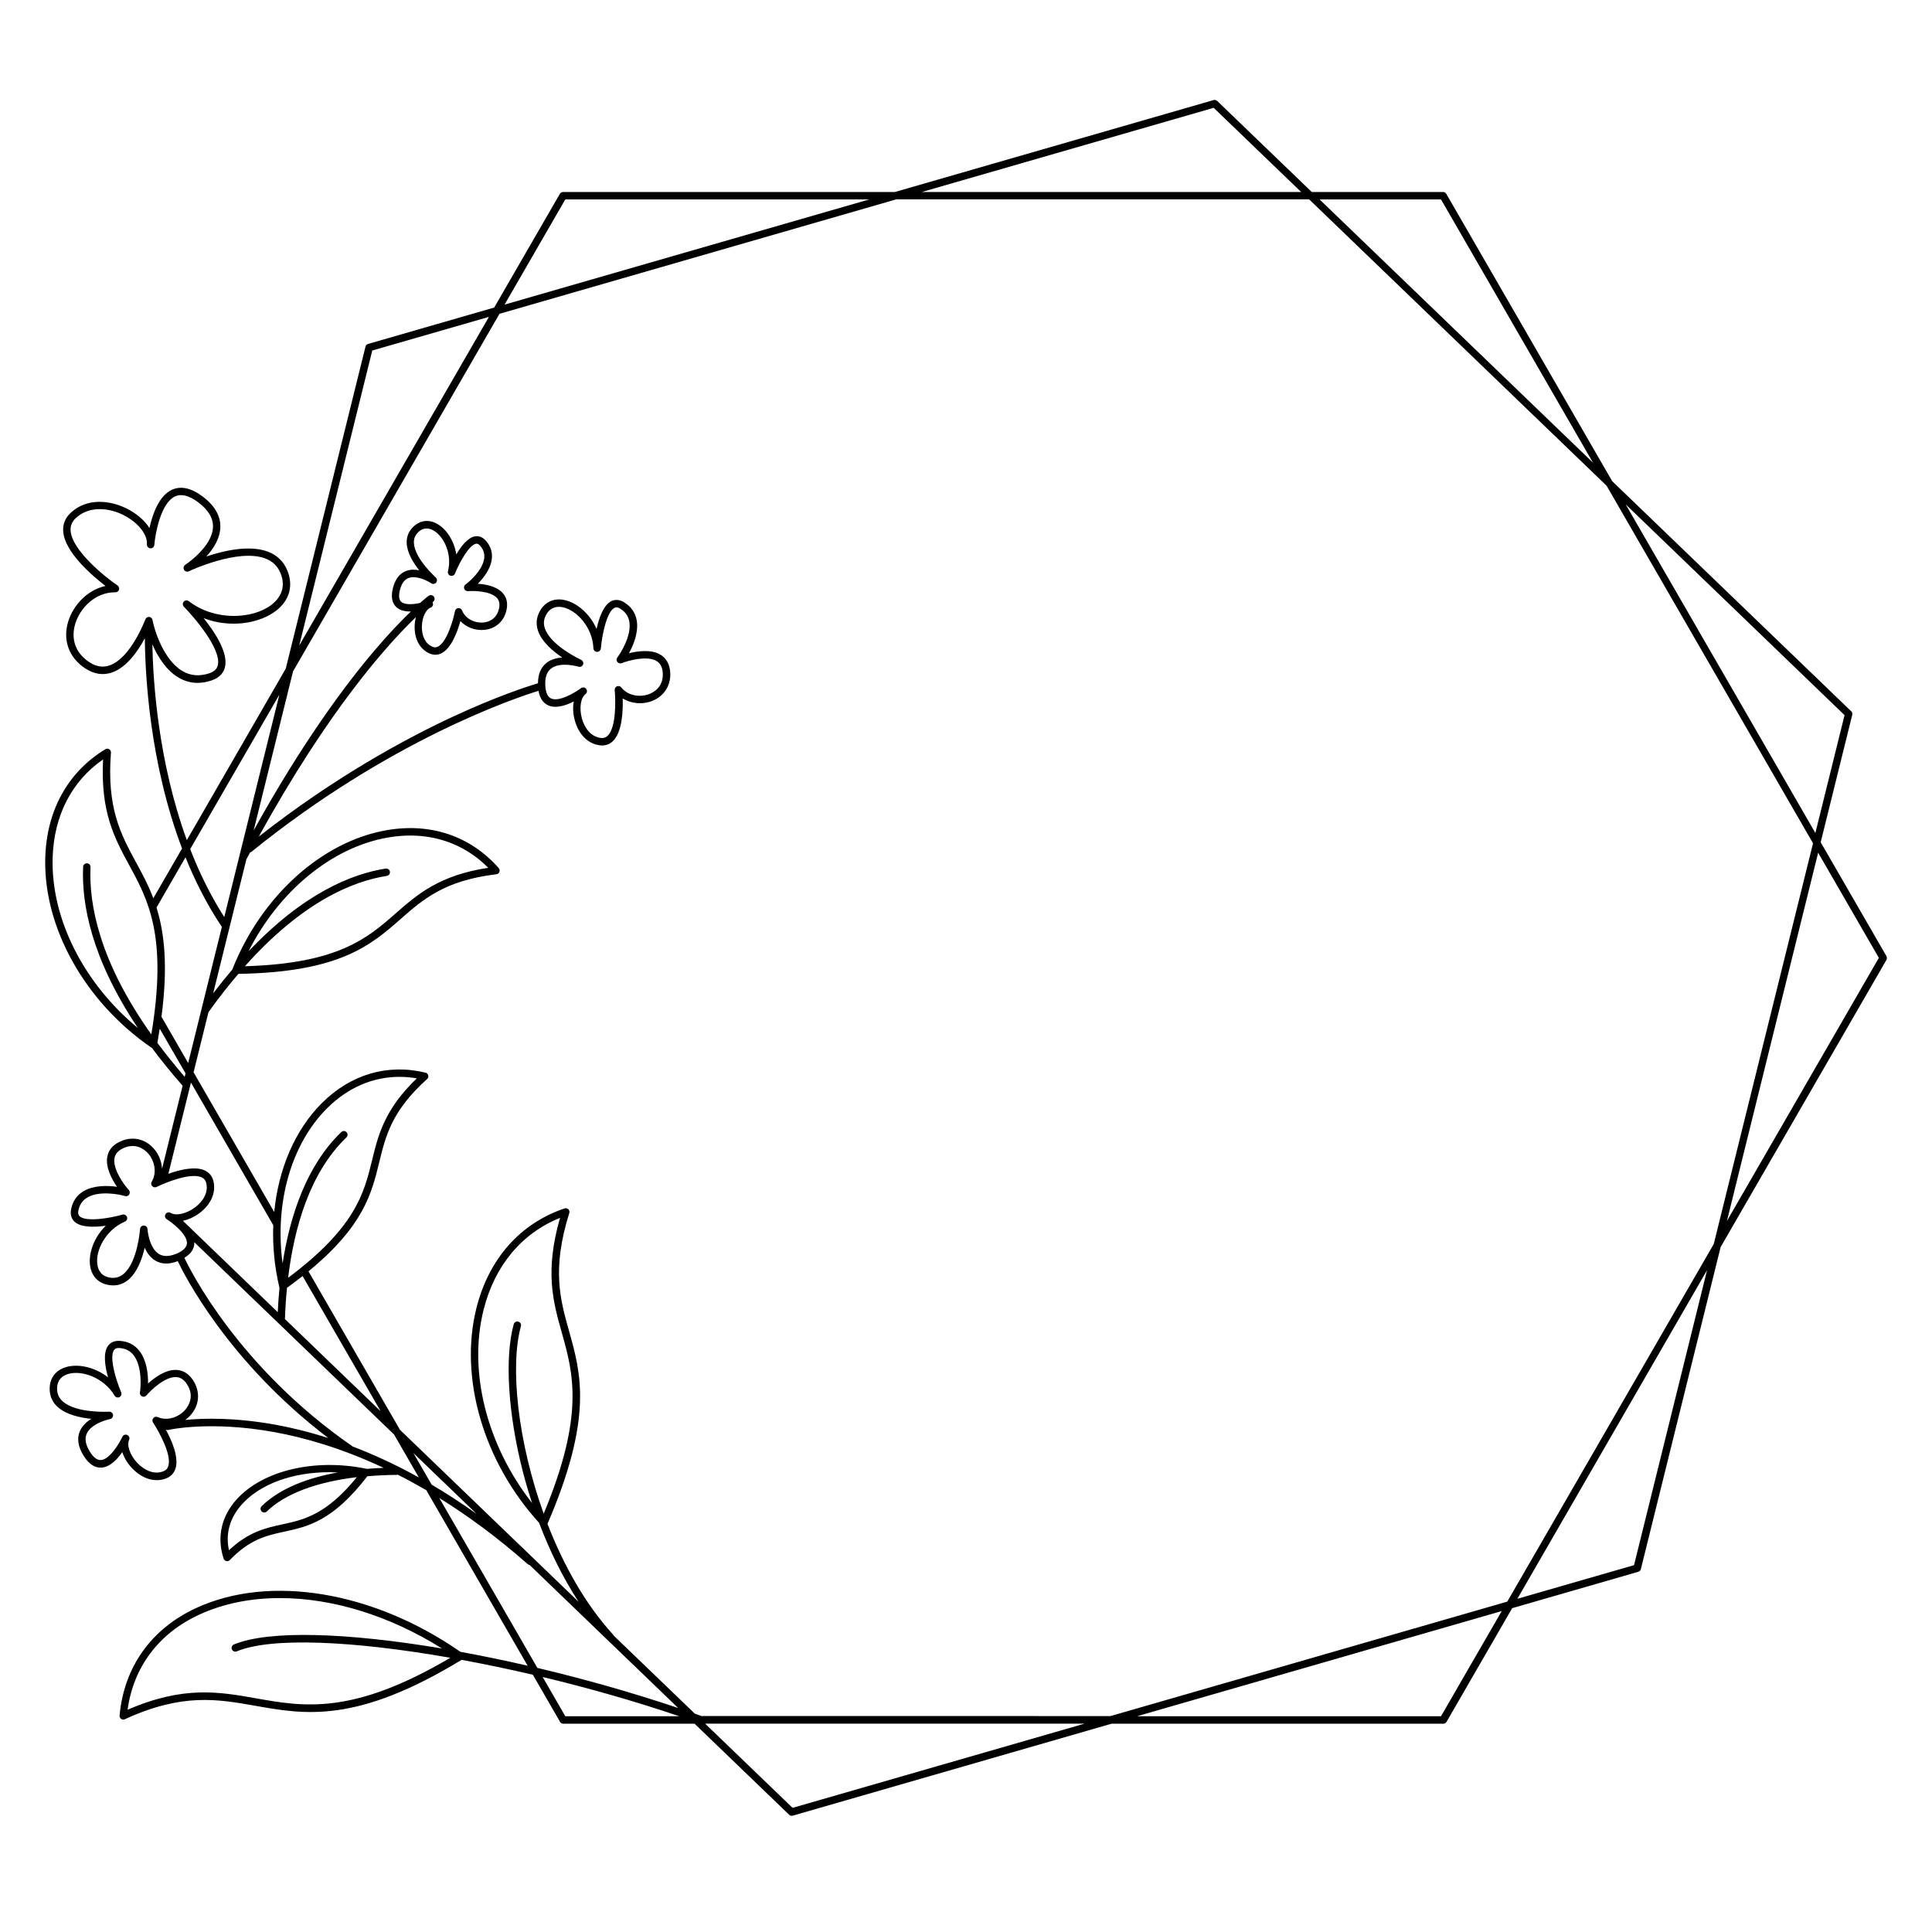 <?xml version="1.0" encoding="UTF-8"?>
<!-- Uploaded to: ICON Repo, www.iconrepo.com, Generator: ICON Repo Mixer Tools -->
<svg fill="#000000" width="800px" height="800px" version="1.1" viewBox="144 144 512 512" xmlns="http://www.w3.org/2000/svg">
 <path d="m643.9 397.34-17.398-30.129 8.363-33.77c0.09-0.344-0.02-0.699-0.277-0.945l-63.34-60.98-43.965-76.141c-0.176-0.305-0.5-0.492-0.855-0.492h-34.793l-25.062-24.129c-0.254-0.246-0.621-0.336-0.953-0.234l-84.477 24.363h-87.922c-0.355 0-0.68 0.188-0.855 0.492l-17.398 30.129-33.426 9.645c-0.336 0.098-0.602 0.363-0.68 0.707l-21.137 85.344-26.211 45.441c-7.547-20.695-8.945-41.762-9.141-51.887 1.426 3.277 3.672 6.867 6.918 8.797 1.586 0.945 3.285 1.418 5.066 1.418 1.18 0 2.41-0.207 3.672-0.629 2.461-0.816 3.316-2.383 3.59-3.551 0.906-3.769-2.617-9.18-5.648-12.969 6.926 2.676 14.691 1.457 19.121-1.91 3.609-2.746 4.723-6.652 3.051-10.727-0.965-2.363-2.676-4.035-5.086-4.961-4.871-1.879-11.66-0.324-16.383 1.258 1.871-2.035 3.621-4.734 3.719-7.715 0.098-3.031-1.496-5.797-4.734-8.215-3-2.242-5.719-2.832-8.07-1.77-3.453 1.566-5.164 6.477-5.984 10.156-1.277-2.016-3.434-3.898-6.168-5.234-4.203-2.066-10.254-2.856-14.621 1.121-1.516 1.379-2.203 3.059-2.066 5.008 0.383 5.461 7.559 11.641 11.207 14.453-4.93 1.082-8.602 5.246-9.871 9.387-1.516 4.93 0.148 9.574 4.449 12.43 2.32 1.535 4.684 1.918 7.035 1.152 3.965-1.309 6.996-5.707 8.816-9.113 0.078 9.703 1.27 33.074 9.859 55.715l-7.617 13.195c-1.348-3.582-2.992-6.613-4.625-9.613-3.977-7.332-7.742-14.258-6.602-28.969 0.031-0.363-0.148-0.719-0.461-0.914-0.316-0.195-0.707-0.195-1.023 0-9.91 6.004-15.559 16.207-15.922 28.734-0.543 18.449 10.488 38.207 28.102 50.332 0.051 0.031 0.098 0.051 0.148 0.07 2.41 3.238 5.106 6.582 8.148 10.035l-5.453 22.012c-0.109-2.008-0.926-4.023-2.391-5.578-2.402-2.547-5.875-3.121-9.043-1.484-1.742 0.895-2.773 2.203-3.078 3.898-0.5 2.754 1.18 5.894 2.578 7.941-2.609-0.375-6.211-0.402-8.855 1.152-1.77 1.043-2.883 2.656-3.305 4.773-0.344 1.73 0.316 2.773 0.926 3.336 1.684 1.543 5.246 1.477 8.266 1.055-3.188 3.109-4.656 7.398-4.152 10.656 0.453 2.953 2.43 4.82 5.422 5.117 0.234 0.02 0.461 0.039 0.688 0.039 1.504 0 2.875-0.512 4.074-1.535 2.32-1.969 3.59-5.512 4.269-8.441 0.602 1.32 1.484 2.609 2.805 3.394 1.652 1.004 3.66 1.043 5.965 0.156 1.504 3.199 13.164 26.566 39.902 46.879-5.207-1.664-9.93-2.793-14.07-3.543-10.734-1.938-18.98-1.73-23.852-1.258 0.602-0.434 1.16-0.945 1.645-1.535 2.223-2.715 2.332-6.231 0.305-9.16-1.113-1.613-2.547-2.469-4.262-2.559-2.805-0.137-5.699 1.938-7.539 3.59 0.031-2.637-0.402-6.211-2.293-8.629-1.27-1.625-3-2.508-5.156-2.656-1.762-0.117-2.707 0.668-3.188 1.348-1.32 1.859-0.789 5.391 0.031 8.324-3.492-2.754-7.941-3.66-11.098-2.734-2.875 0.836-4.469 3.031-4.367 6.043 0.059 1.781 0.758 3.305 2.106 4.527 2.254 2.047 5.934 2.856 8.926 3.148-1.23 0.766-2.391 1.812-3.012 3.219-0.848 1.93-0.531 4.133 0.945 6.523 1.367 2.223 2.961 3.285 4.754 3.188 2.254-0.137 4.203-2.203 5.531-4.113 0.441 1.438 1.32 2.922 2.547 4.231 1.969 2.098 4.301 3.207 6.574 3.207 0.836 0 1.672-0.148 2.469-0.461 1.25-0.48 2.117-1.398 2.508-2.637 0.934-2.961-0.984-7.379-2.566-10.293 0.195 0.098 0.422 0.137 0.648 0.09 0.109-0.031 11.02-2.547 28.133 0.57 7.793 1.418 17.691 4.184 28.941 9.465-1.457 0.059-2.941 0.148-4.469 0.277-0.031-0.012-0.059-0.031-0.09-0.031-13.727-2.832-27.582 0.461-34.488 8.215-4.004 4.488-5.195 10.035-3.356 15.605 0.109 0.324 0.383 0.57 0.719 0.648 0.07 0.02 0.148 0.02 0.215 0.02 0.266 0 0.523-0.109 0.707-0.305 5.344-5.539 9.75-6.496 14.414-7.508 6.316-1.379 12.852-2.793 22.031-14.691 2.488-0.215 5.078-0.344 7.785-0.363 0.098 0 0.176-0.031 0.266-0.059 2.469 1.25 4.988 2.617 7.566 4.113l26.852 46.516c-6.062-1.387-12.023-2.617-17.809-3.68-23.113-16.051-50.527-20.613-70.023-11.609-11.918 5.512-19.129 15.625-20.301 28.496-0.031 0.355 0.129 0.688 0.414 0.895 0.168 0.117 0.363 0.176 0.57 0.176 0.137 0 0.285-0.031 0.414-0.09 15.191-6.996 24.59-5.332 34.547-3.57 13.215 2.344 26.875 4.754 54.691-12.172 6.141 1.133 12.469 2.449 18.883 3.945l7.211 12.488c0.176 0.305 0.5 0.492 0.855 0.492h34.793l25.062 24.129c0.188 0.176 0.434 0.277 0.68 0.277 0.09 0 0.188-0.012 0.277-0.039l84.477-24.363h87.922c0.355 0 0.68-0.188 0.855-0.492l17.398-30.129 33.426-9.645c0.336-0.098 0.602-0.363 0.68-0.707l21.137-85.344 43.965-76.141c0.121-0.328 0.121-0.699-0.047-1.008zm-470.95-76.969c-1.77 0.582-3.512 0.285-5.332-0.926-3.59-2.371-4.922-6.09-3.652-10.203 1.27-4.133 5.273-8.277 10.488-8.277h0.129c0.453 0.02 0.816-0.277 0.953-0.688 0.129-0.414-0.031-0.867-0.383-1.113-3.336-2.273-12.062-9.309-12.438-14.496-0.098-1.34 0.375-2.461 1.438-3.426 3.633-3.316 8.797-2.598 12.43-0.816 3.898 1.91 6.562 5.195 6.348 7.805v0.012c-0.039 0.543 0.355 1.012 0.906 1.062 0.543 0.051 1.012-0.355 1.062-0.895 0.246-2.992 1.711-11.148 5.519-12.871 1.645-0.746 3.691-0.215 6.082 1.555 2.695 2.008 4.023 4.223 3.945 6.562-0.176 5.324-7.281 9.977-7.352 10.027-0.434 0.285-0.582 0.855-0.324 1.309 0.254 0.453 0.816 0.629 1.277 0.402 0.129-0.059 13.059-6.168 20.32-3.375 1.91 0.738 3.207 2.008 3.977 3.867 1.781 4.359-0.758 7.144-2.422 8.414-5.019 3.816-15.008 4.328-21.883-0.984-0.414-0.316-0.992-0.266-1.34 0.129-0.344 0.383-0.324 0.973 0.039 1.348 2.844 2.883 9.996 11.297 8.992 15.5-0.246 1.012-0.992 1.711-2.301 2.144-2.59 0.855-4.981 0.648-7.106-0.621-5.027-2.992-7.449-10.961-7.902-13.512-0.012-0.031-0.02-0.059-0.031-0.098-0.012-0.051-0.031-0.09-0.051-0.129-0.031-0.07-0.07-0.137-0.117-0.195-0.031-0.031-0.051-0.07-0.078-0.098-0.059-0.059-0.137-0.117-0.207-0.156-0.031-0.012-0.051-0.039-0.07-0.051-0.098-0.051-0.207-0.078-0.324-0.09h-0.039-0.051c-0.109 0-0.207 0.02-0.297 0.051-0.07 0.02-0.129 0.059-0.188 0.09-0.031 0.02-0.07 0.039-0.098 0.059-0.051 0.039-0.098 0.09-0.148 0.137-0.039 0.039-0.059 0.078-0.09 0.129s-0.059 0.09-0.078 0.137c-0.012 0.012-0.02 0.031-0.02 0.039-0.078 0.152-3.887 10.375-9.586 12.242zm15.656 212.16c-0.215 0.68-0.641 1.121-1.34 1.387-3.258 1.258-6.109-1.406-6.906-2.254-1.891-2.016-2.812-4.625-2.144-6.07 0.227-0.492 0.012-1.074-0.48-1.309-0.492-0.227-1.082-0.012-1.309 0.48v0.012c-0.719 1.555-3.297 6.004-5.688 6.148-1.004 0.059-1.996-0.699-2.953-2.254-1.113-1.812-1.387-3.394-0.816-4.703 1.258-2.894 6.148-3.898 6.199-3.906 0.512-0.098 0.855-0.582 0.789-1.094-0.07-0.512-0.523-0.887-1.031-0.855-0.09 0-8.746 0.512-12.34-2.766-0.945-0.855-1.418-1.891-1.457-3.141-0.078-2.648 1.566-3.691 2.953-4.094 3.66-1.062 9.465 0.992 12.289 5.758 0.266 0.441 0.828 0.609 1.289 0.375 0.461-0.234 0.66-0.789 0.461-1.27-1.438-3.344-3.219-9.348-1.898-11.207 0.176-0.254 0.531-0.582 1.445-0.523 1.594 0.109 2.824 0.727 3.738 1.91 2.32 2.961 1.91 8.52 1.672 9.84-0.078 0.434 0.148 0.875 0.551 1.062s0.887 0.09 1.172-0.254c1.191-1.398 4.93-5.008 7.891-4.859 1.082 0.051 1.977 0.609 2.734 1.711 2.215 3.199 0.59 5.816-0.207 6.801-1.594 1.949-4.664 3.285-7.457 2.078-0.402-0.176-0.867-0.059-1.141 0.277-0.277 0.336-0.305 0.816-0.059 1.18 1.426 2.18 5.008 8.488 4.043 11.539zm30.27 15.43c-4.41 0.953-8.965 1.949-14.199 6.867-0.953-4.379 0.195-8.543 3.387-12.113 4.891-5.492 13.598-8.57 23.211-8.57 0.758 0 1.516 0.031 2.281 0.059-7.644 1.379-15.125 4.023-20.203 8.926-0.395 0.375-0.402 1.004-0.031 1.387 0.195 0.195 0.453 0.305 0.707 0.305 0.246 0 0.492-0.09 0.68-0.277 4.871-4.695 13.164-7.812 23.863-9.082-8.117 9.961-14 11.258-19.695 12.5zm-6.93 46.129c-9.918-1.762-19.305-3.414-34.137 3.012 1.566-11.336 8.254-20.242 18.973-25.199 6.394-2.953 13.688-4.398 21.41-4.398 13.816 0 29.02 4.613 42.941 13.363-24.926-4.191-45.855-4.941-55.145-1.062-0.5 0.207-0.738 0.789-0.531 1.289s0.789 0.738 1.289 0.531c9.16-3.828 30.945-2.805 56.59 1.703-25.887 15.27-38.844 12.977-51.391 10.762zm420.88-260.57-7.734 31.23-50.273-87.086zm-302.81 265.29c-0.621-0.227-1.25-0.441-1.871-0.66l-21.59-20.781c-0.039-0.109-0.098-0.215-0.188-0.305-7.34-8.059-13.098-18.43-17.277-29.227 12.145-28.211 8.875-39.844 5.719-51.078-2.371-8.441-4.613-16.414 0.059-31.301 0.109-0.355 0.012-0.738-0.246-0.992-0.266-0.254-0.648-0.344-1.004-0.227-11.789 3.996-20.074 13.363-23.352 26.371-4.656 18.5 1.852 40.758 16.59 56.945 2.902 7.695 6.445 14.77 10.48 20.941l-47.332-45.57-24.254-42.008c14.621-12.023 16.727-20.625 18.766-28.969 1.711-6.996 3.324-13.598 12.676-21.992 0.277-0.246 0.383-0.621 0.297-0.973-0.09-0.355-0.363-0.629-0.719-0.719-10.047-2.43-19.789 0.422-27.445 8.039-7.164 7.125-11.543 17.504-12.652 28.891l-21.371-37.02 3.945-15.941s0.012 0 0.012-0.012c2.676-3.75 5.324-7.106 7.91-10.137 26.922-0.441 35.129-7.625 43.051-14.574 5.965-5.227 11.59-10.164 25.328-11.828 0.363-0.039 0.668-0.285 0.797-0.629s0.059-0.727-0.176-1.004c-7.488-8.492-18.027-12.062-29.676-10.047-17.113 2.961-33.152 17.387-40.855 36.734-0.02 0.051-0.031 0.109-0.039 0.156-1.684 1.977-3.387 4.094-5.106 6.356l8.797-35.512c0.324-0.609 0.648-1.199 0.973-1.812 0.129-0.039 0.246-0.09 0.355-0.176 36.547-29.57 69.746-40.719 76.094-42.676 0.336 1.918 1.18 3.207 2.539 3.836 2.055 0.945 4.742 0.039 6.809-1.012-0.285 1.477-0.215 3.199 0.246 4.93 1.012 3.797 3.512 6.309 6.68 6.691 0.195 0.02 0.395 0.039 0.582 0.039 1.094 0 2.086-0.402 2.875-1.172 2.461-2.402 2.688-8.031 2.578-11.297 2.273 1.418 5.305 1.703 7.961 0.602 3.238-1.348 5-4.387 4.594-7.93-0.227-1.949-1.082-3.375-2.547-4.262-2.402-1.445-5.934-0.984-8.344-0.395 1.27-2.301 2.578-5.656 2.055-8.688-0.355-2.027-1.457-3.633-3.297-4.781-1.496-0.934-2.707-0.688-3.445-0.316-2.047 1.023-3.238 4.379-3.906 7.352-1.781-4.082-5.273-6.977-8.492-7.656-2.922-0.621-5.363 0.57-6.699 3.258-0.797 1.605-0.895 3.277-0.285 4.988 1.012 2.875 3.887 5.312 6.387 6.988-1.445 0.09-2.961 0.473-4.172 1.418-1.496 1.18-2.254 3-2.262 5.402-2.43 0.727-10.855 3.406-22.77 8.965-12.398 5.777-31.105 15.891-51.219 31.676 18.578-33.73 34.234-51.051 41.645-58.164-0.188 0.727-0.316 1.496-0.336 2.301-0.117 3.445 1.348 6.18 3.918 7.32 0.523 0.227 1.043 0.344 1.566 0.344 0.582 0 1.141-0.137 1.684-0.422 2.59-1.348 4.184-5.738 4.961-8.5 1.543 1.664 3.906 2.578 6.367 2.332 3.07-0.305 5.332-2.41 5.894-5.512 0.316-1.703-0.051-3.141-1.074-4.269-1.574-1.742-4.438-2.293-6.574-2.441 1.594-1.605 3.387-3.977 3.699-6.516 0.215-1.801-0.305-3.445-1.555-4.871-1.043-1.191-2.144-1.301-2.894-1.172-1.91 0.324-3.66 2.578-4.961 4.793-0.562-3.68-2.676-6.789-5.106-8.129-2.312-1.277-4.684-0.895-6.516 1.031-1.082 1.152-1.594 2.539-1.516 4.144 0.117 2.527 1.723 5.156 3.305 7.144-1.141-0.215-2.363-0.234-3.504 0.207-1.742 0.68-2.914 2.242-3.484 4.644-0.531 2.242-0.207 3.918 0.992 4.969 0.973 0.867 2.383 1.133 3.797 1.113-2.461 2.352-5.797 5.785-9.852 10.578-7.519 8.875-18.895 24.09-31.824 47.469l10.449-42.184 54.711-94.758 105.14-30.328h109.42l78.828 75.887 54.711 94.758-26.312 106.21-54.711 94.758-105.14 30.328-108.29-0.004zm-48.66-104.56c-0.523-0.148-1.062 0.156-1.211 0.68-2.449 8.809-1.516 23.805 2.43 39.133 0.727 2.812 1.543 5.559 2.43 8.254-11.965-15.262-16.984-34.812-12.84-51.258 2.934-11.66 10.086-20.223 20.25-24.316-4.082 14.238-1.859 22.16 0.492 30.523 2.992 10.656 6.082 21.676-4.82 47.871-6.938-19.18-8.965-39.203-6.031-49.691 0.141-0.508-0.168-1.051-0.699-1.195zm-11.059 50.941c-4.062-2.902-8.039-5.473-11.906-7.742l-4.84-8.383zm-77.824-77.66c1.387-0.297 2.844-0.926 4.191-1.898 3.188-2.293 4.644-5.519 3.898-8.621-0.316-1.301-1.113-2.281-2.293-2.832-2.559-1.191-6.613-0.195-9.652 0.887l5.984-24.168 21.816 37.797c-0.195 5.371 0.305 10.902 1.594 16.383 0.012 0.059 0.039 0.109 0.059 0.156-0.215 2.234-0.363 4.41-0.461 6.504zm38.227-29.852c5.492-5.461 12.121-8.305 19.148-8.305 1.523 0 3.059 0.137 4.613 0.402-8.57 8.215-10.242 15.055-11.855 21.688-2.137 8.746-4.359 17.789-22.25 31.164 1.605-13.266 5.727-27.855 15.449-37.207 0.395-0.375 0.402-1.004 0.031-1.387-0.375-0.395-1.004-0.402-1.387-0.031-9.238 8.887-13.609 22.199-15.559 34.812-2.152-15.918 2.227-31.602 11.809-41.137zm-10.645 47.613c1.477-1.074 2.856-2.117 4.133-3.129l20.695 35.836-25.371-24.43c0.09-2.629 0.258-5.414 0.543-8.277zm26.152-111.11c-8.953 1.398-21.797 6.543-36.348 21.934 8.078-15.988 22.102-27.602 36.949-30.168 2.008-0.344 3.977-0.523 5.902-0.523 7.949 0 15.113 2.941 20.684 8.551-13 1.969-18.832 7.086-24.492 12.043-7.477 6.562-15.211 13.332-40 14.043 15.164-17.012 28.488-22.516 37.609-23.941 0.543-0.09 0.906-0.59 0.816-1.121-0.078-0.531-0.59-0.895-1.121-0.816zm51.789-55.32c-0.078-0.039-7.961-3.691-9.574-8.266-0.422-1.199-0.363-2.332 0.195-3.453 1.18-2.371 3.121-2.508 4.535-2.215 3.731 0.797 7.883 5.352 8.109 10.875 0.02 0.523 0.441 0.934 0.965 0.945 0.48 0.031 0.953-0.383 1.004-0.895 0.316-3.633 1.574-9.762 3.621-10.773 0.277-0.137 0.738-0.266 1.523 0.227 1.359 0.848 2.144 1.977 2.402 3.445 0.648 3.711-2.344 8.414-3.168 9.465-0.277 0.344-0.285 0.836-0.02 1.191 0.266 0.355 0.738 0.492 1.152 0.336 1.711-0.668 6.731-2.086 9.258-0.562 0.926 0.562 1.457 1.477 1.605 2.793 0.441 3.867-2.223 5.41-3.394 5.894-2.32 0.965-5.656 0.688-7.559-1.691-0.277-0.344-0.738-0.461-1.141-0.297-0.402 0.168-0.648 0.57-0.609 1.012 0.254 2.609 0.434 9.852-1.852 12.082-0.512 0.492-1.094 0.688-1.84 0.59-3.465-0.434-4.723-4.121-5.019-5.254-0.719-2.668-0.297-5.402 0.973-6.367 0.434-0.324 0.523-0.945 0.188-1.379-0.324-0.434-0.945-0.523-1.379-0.195-1.367 1.031-5.746 3.738-7.922 2.734-0.914-0.422-1.426-1.555-1.535-3.375-0.129-2.125 0.375-3.652 1.496-4.535 2.481-1.957 7.262-0.531 7.312-0.512 0.5 0.148 1.023-0.109 1.211-0.59 0.152-0.473-0.066-1.016-0.539-1.23zm-38.523-21.844c-0.059-0.051-5.598-5-5.785-9.121-0.051-1.062 0.277-1.938 0.984-2.695 1.504-1.594 3.078-1.238 4.133-0.66 2.832 1.566 5.078 6.297 3.906 10.844-0.129 0.5 0.156 1.023 0.648 1.18s1.023-0.09 1.219-0.57c1.238-3.102 3.789-7.598 5.578-7.902 0.246-0.039 0.602-0.02 1.082 0.523 0.887 1.004 1.23 2.098 1.082 3.336-0.395 3.168-3.984 6.269-4.93 6.918-0.363 0.254-0.512 0.719-0.363 1.141 0.148 0.422 0.57 0.688 1.004 0.648 1.566-0.129 5.992-0.039 7.664 1.812 0.602 0.66 0.789 1.504 0.59 2.598-0.59 3.207-3.102 3.797-4.152 3.898-2.106 0.207-4.734-0.828-5.676-3.199-0.156-0.402-0.57-0.66-1.004-0.621-0.434 0.039-0.789 0.363-0.875 0.789-0.434 2.195-2.086 8.168-4.488 9.418-0.5 0.266-0.992 0.266-1.543 0.02-2.676-1.191-2.773-4.477-2.746-5.461 0.078-2.32 1.062-4.418 2.301-4.879h0.012c0.512-0.188 0.766-0.758 0.582-1.258-0.02-0.059-0.07-0.098-0.098-0.156 0.09-0.07 0.156-0.117 0.168-0.129 0.434-0.324 0.531-0.934 0.207-1.379-0.324-0.441-0.934-0.531-1.379-0.215-0.078 0.059-0.875 0.648-2.281 1.891-1.891 0.414-4.023 0.543-4.969-0.297-0.609-0.543-0.738-1.566-0.383-3.039 0.414-1.742 1.18-2.832 2.281-3.266 2.047-0.797 5.047 0.727 6.031 1.387 0.434 0.285 1.012 0.195 1.328-0.215 0.312-0.414 0.254-0.996-0.129-1.34zm266.41-100.16 40.266 69.746-72.441-69.746zm-60.242-24.285 23.184 22.316-100.57 0.004zm-171.84 24.285h80.531l-96.621 27.867zm-51.148 40.031 30.918-8.914-50.273 87.086zm-24.621 91.207-14.602 58.934c-3.66-5.727-6.633-11.828-9.031-18.008zm-24.875 43.098c2.539 6.297 5.668 12.496 9.535 18.293 0.031 0.051 0.07 0.09 0.109 0.129l-8.934 36.094-7.074-12.25c1.762-13.512 0.777-22.25-1.32-28.949zm-35.207 0.129c0.324-11.141 5.047-20.32 13.363-26.066-0.707 13.965 3.019 20.832 6.965 28.094 5 9.199 10.156 18.727 5.824 44.781-13.797-19.414-16.562-34.5-16.117-44.328 0.02-0.543-0.395-1.004-0.934-1.023-0.523 0-1.004 0.395-1.023 0.934-0.434 9.664 2.098 24.207 14.523 42.727-14.344-11.816-23.074-28.988-22.602-45.117zm27.758 49.043c0.227-1.289 0.434-2.547 0.621-3.758l6.84 11.848-0.227 0.914c-2.668-3.09-5.066-6.09-7.234-9.004zm0.445 55.98c-2.707-1.625-3.07-6.602-3.07-6.652-0.039-0.523-0.461-0.914-0.984-0.914-0.523 0-0.945 0.402-0.984 0.914-0.012 0.09-0.621 8.738-4.34 11.887-0.973 0.828-2.055 1.16-3.297 1.043-2.637-0.266-3.453-2.027-3.672-3.453-0.582-3.769 2.215-9.258 7.301-11.434 0.473-0.207 0.719-0.746 0.543-1.23-0.137-0.402-0.523-0.66-0.926-0.66-0.09 0-0.176 0.012-0.266 0.039-3.504 0.992-9.684 1.988-11.355 0.434-0.227-0.207-0.512-0.602-0.336-1.504 0.316-1.574 1.094-2.707 2.371-3.465 3.238-1.918 8.699-0.789 9.977-0.383 0.422 0.137 0.887-0.031 1.121-0.402 0.234-0.375 0.195-0.867-0.098-1.191-1.238-1.367-4.328-5.551-3.797-8.461 0.195-1.062 0.867-1.879 2.047-2.488 3.453-1.781 5.844 0.168 6.711 1.082 1.723 1.832 2.656 5.047 1.102 7.664-0.227 0.375-0.168 0.855 0.129 1.172s0.766 0.402 1.16 0.215c2.344-1.16 9.062-3.898 11.957-2.547 0.648 0.297 1.023 0.777 1.211 1.516 0.828 3.394-2.184 5.875-3.129 6.555-2.242 1.613-4.941 2.195-6.289 1.348h-0.012c-0.461-0.285-1.062-0.148-1.359 0.305-0.285 0.461-0.148 1.062 0.305 1.359 1.445 0.906 5.531 4.043 5.363 6.445-0.07 1.004-0.953 1.891-2.617 2.637-1.941 0.832-3.547 0.898-4.766 0.172zm51.336 51v0c-30.348-20.949-43.199-46.977-44.625-50.016 1.633-0.984 2.527-2.223 2.629-3.691 0.012-0.156-0.012-0.305-0.02-0.461l52.949 50.973 6.574 11.387c-6.184-3.43-12.047-6.106-17.508-8.191zm22.934 13.648c7.477 4.633 15.332 10.371 23.418 17.516 0.148 0.129 0.324 0.195 0.5 0.215l39.379 37.914c-12.262-4.121-24.945-7.703-37.312-10.629zm27.387 47.43c12.082 2.894 24.402 6.394 36.191 10.391h-30.199zm66.234 34.676-23.184-22.316h100.55zm171.84-24.285h-80.531l96.621-27.867zm51.148-40.031-30.918 8.914 50.273-87.086zm24.617-91.207 24.176-97.602 16.09 27.867z"/>
</svg>